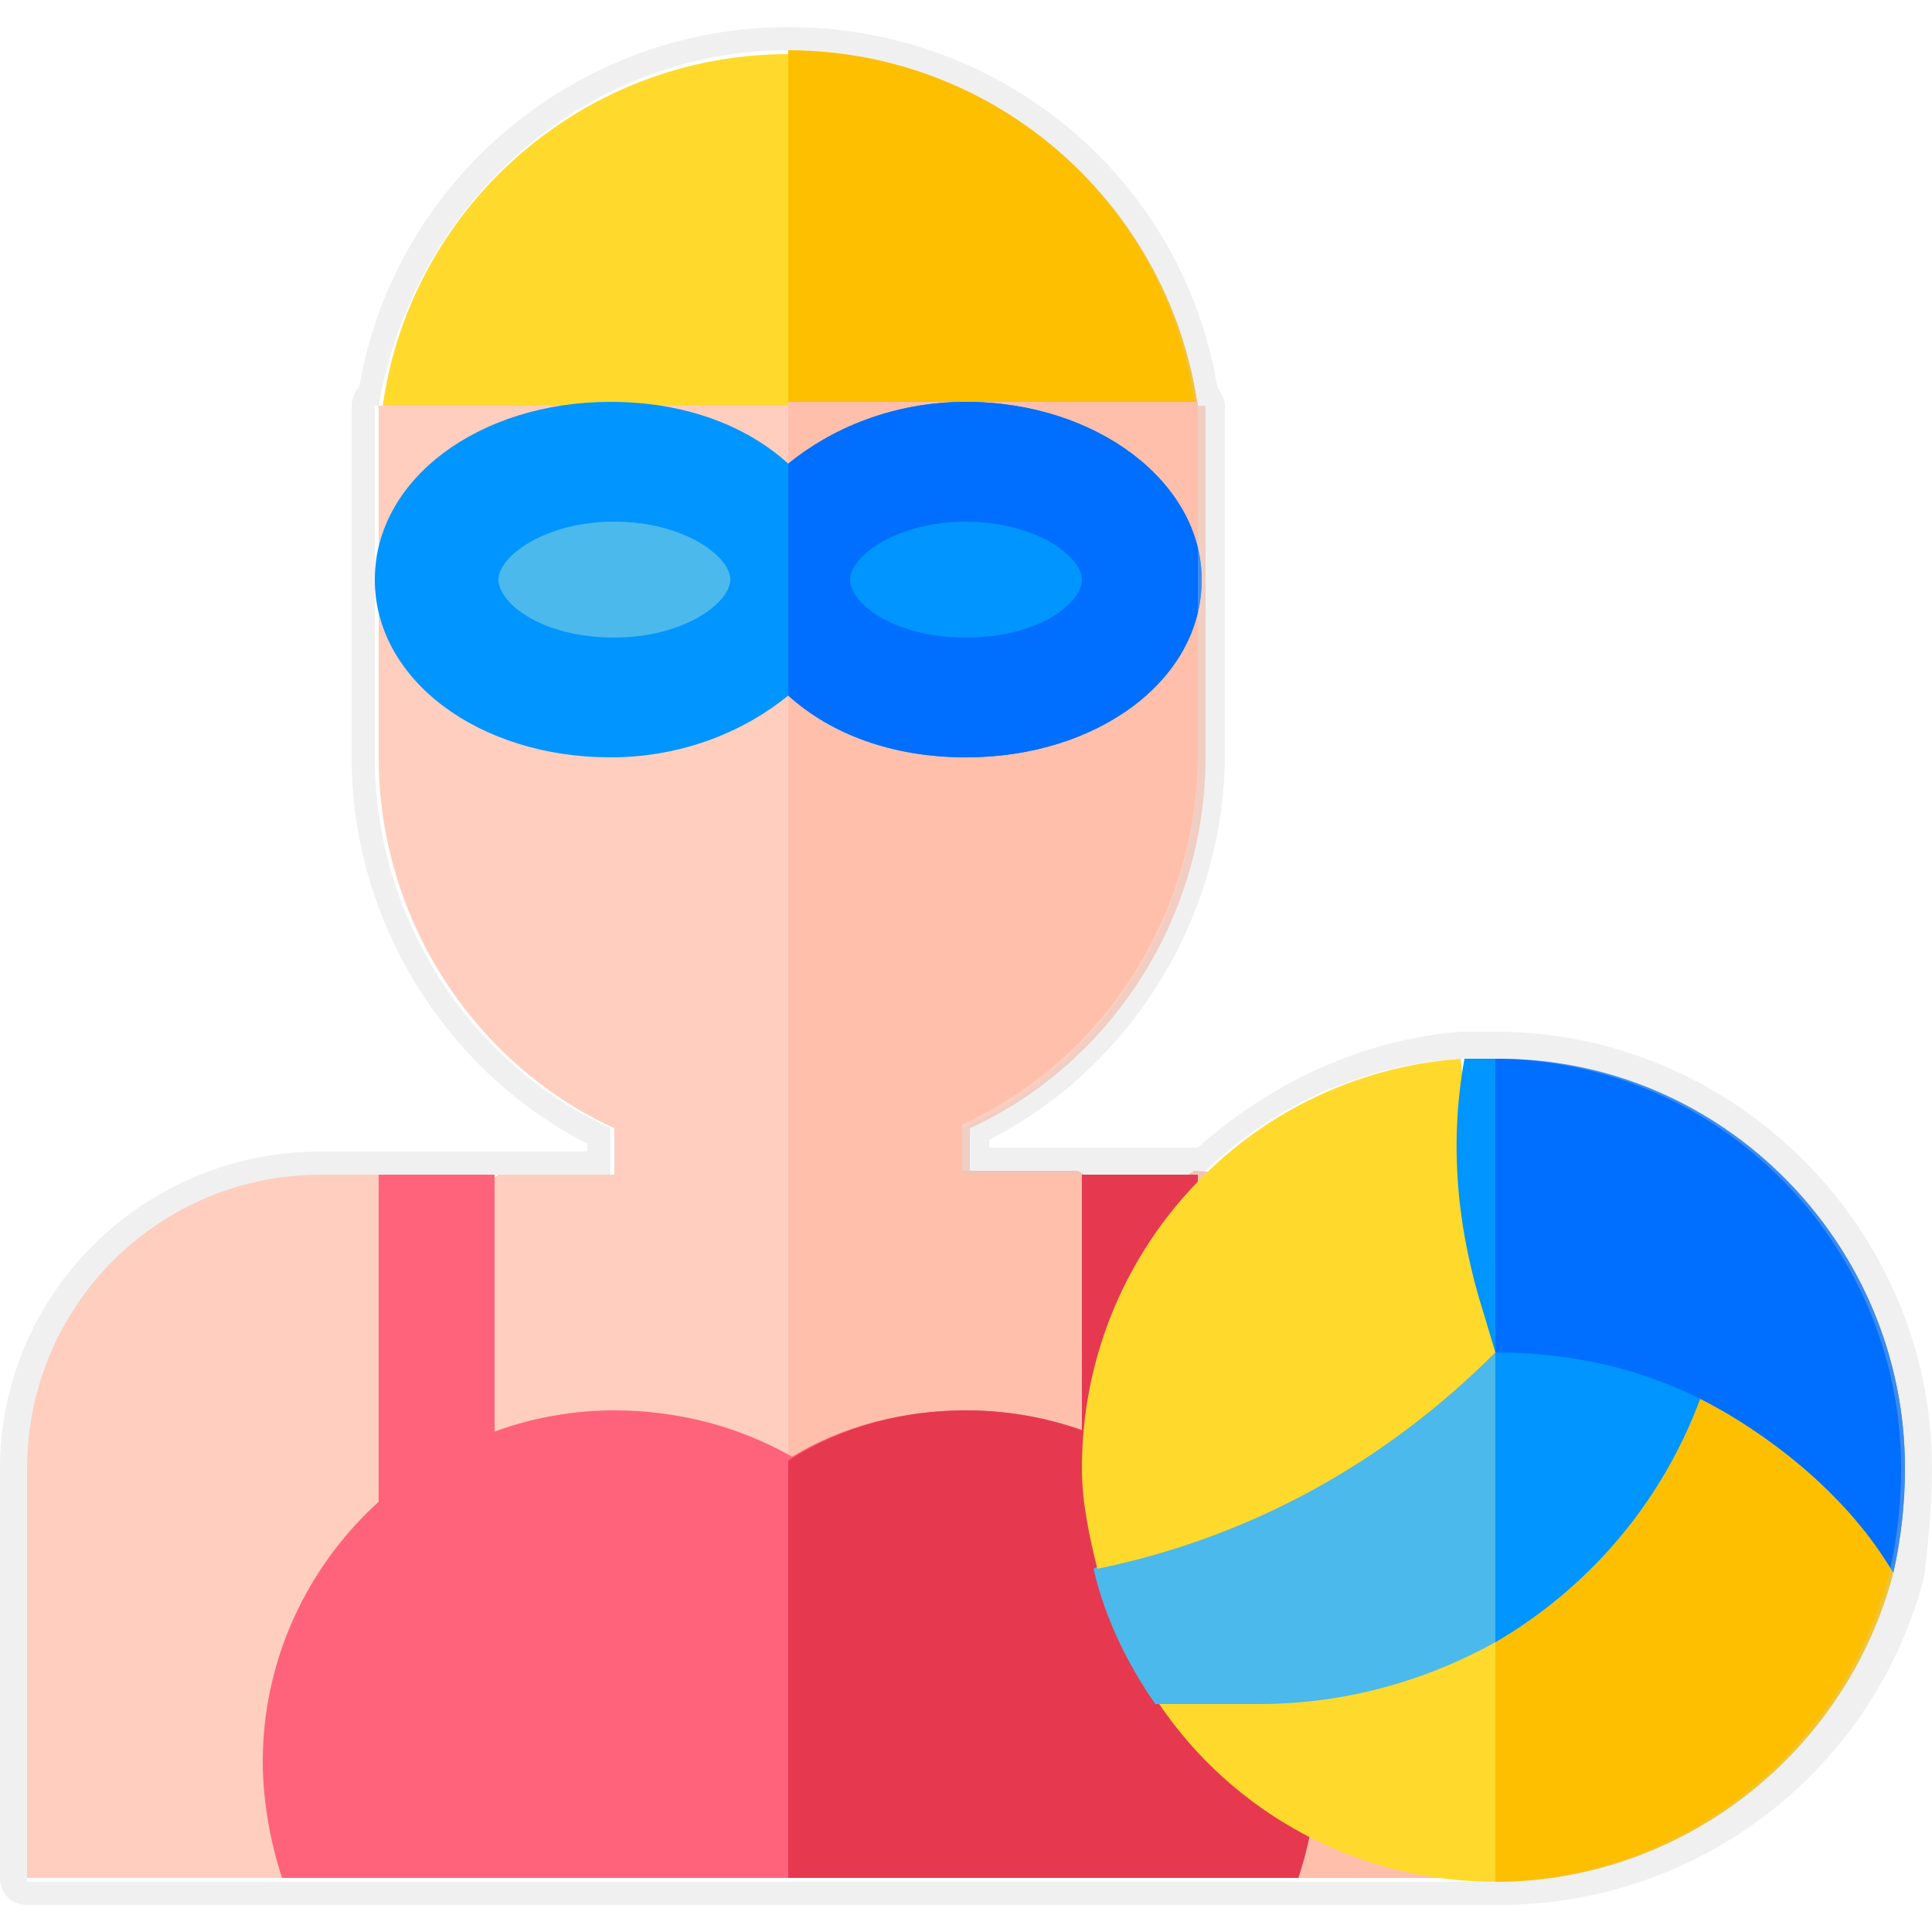 <?xml version="1.0" encoding="utf-8"?>
<!-- Generator: Adobe Illustrator 19.2.1, SVG Export Plug-In . SVG Version: 6.00 Build 0)  -->
<svg version="1.1" id="Layer_1" xmlns="http://www.w3.org/2000/svg" xmlns:xlink="http://www.w3.org/1999/xlink" x="0px" y="0px"
	 viewBox="0 0 50 50" style="enable-background:new 0 0 50 50;" xml:space="preserve">
<style type="text/css">
	.st0{fill:#FFDA2D;}
	.st1{fill:#FDBF00;}
	.st2{fill:#FFCEBF;}
	.st3{fill:#FFBFAB;}
	.st4{fill:#0095FF;}
	.st5{fill:#006EFF;}
	.st6{fill:#4BB9EC;}
	.st7{fill:#E63950;}
	.st8{fill:#FF637B;}
	.st9{opacity:0.3;fill:#CCCCCC;}
</style>
<g>
	<g>
		<path class="st0" d="M31.1,12v3H9.8v-3c0-5.9,4.8-10.6,10.6-10.6S31.1,6.1,31.1,12z"/>
		<path class="st1" d="M31.1,12v3H20.4V1.3C26.3,1.3,31.1,6.1,31.1,12z"/>
		<path class="st2" d="M32.6,30.4h-1.5l-1.5,1l-1.5-1h-3v-1.2c3.7-1.7,6.1-5.5,6.1-9.6v-9.1H9.8v9.1c0,4.1,2.4,7.9,6.1,9.6v1.2h-3
			l-1.5,1.2l-1.5-1.2H8.3c-4.2,0-7.6,3.4-7.6,7.6v10.6h6.6l13.2-2c0.3,0,13.2,1.6,13.2,2h5.1c0.8,0,1.5-0.7,1.5-1.5V38
			C40.2,33.8,36.8,30.4,32.6,30.4z"/>
		<path class="st3" d="M32.6,30.4c4.2,0,7.6,3.4,7.6,7.6v9.1c0,0.8-0.7,1.5-1.5,1.5h-5.1l-13.2-2V10.4H31v9.1c0,4.1-2.4,7.9-6.1,9.6
			v1.2h3l1.5,1l1.5-1L32.6,30.4L32.6,30.4z"/>
		<path class="st4" d="M31.1,15c0,2.6-2.7,4.6-6.1,4.6c-1.9,0-3.5-0.6-4.6-1.6c-1.1,0.9-2.7,1.6-4.6,1.6c-3.4,0-6.1-2-6.1-4.6
			s2.7-4.6,6.1-4.6c1.9,0,3.5,0.6,4.6,1.6c1.1-0.9,2.7-1.6,4.6-1.6C28.4,10.4,31.1,12.5,31.1,15z"/>
		<path class="st5" d="M31.1,15c0,2.6-2.7,4.6-6.1,4.6c-1.9,0-3.5-0.6-4.6-1.6v-6c1.1-0.9,2.7-1.6,4.6-1.6
			C28.4,10.4,31.1,12.5,31.1,15z"/>
		<path class="st4" d="M25,16.5c-1.9,0-3-0.9-3-1.5s1.2-1.5,3-1.5s3,0.9,3,1.5S26.9,16.5,25,16.5z"/>
		<path class="st6" d="M15.9,16.5c-1.9,0-3-0.9-3-1.5s1.2-1.5,3-1.5s3,0.9,3,1.5S17.7,16.5,15.9,16.5z"/>
		<path class="st7" d="M28,30.4h3v9.1h-3V30.4z"/>
		<path class="st8" d="M9.8,30.4h3v9.1h-3V30.4z"/>
		<path class="st8" d="M25,36.5c5,0,9.1,4.1,9.1,9.1c0,1-0.2,2.1-0.5,3H7.3c-0.3-0.9-0.5-2-0.5-3c0-5,4.1-9.1,9.1-9.1
			c1.6,0,3.2,0.4,4.6,1.2C21.8,36.9,23.4,36.5,25,36.5z"/>
		<path class="st7" d="M25,36.5c5,0,9.1,4.1,9.1,9.1c0,1-0.2,2.1-0.5,3H20.4V37.8C21.8,36.9,23.4,36.5,25,36.5z"/>
		<path class="st0" d="M49,40.7c-1.2,4.6-5.4,8-10.3,8c-3.6,0-6.8-1.8-8.7-4.6c0,0,4.8-2.7,8.7-4.9c2.9-1.6,5.3-3,5.3-3l3.4,1.2
			L49,40.7z"/>
		<path class="st1" d="M49,40.7c-1.2,4.6-5.4,8-10.3,8v-9.5c2.9-1.6,5.3-3,5.3-3l3.4,1.2L49,40.7z"/>
		<path class="st6" d="M44,36.2c-1,2.7-2.9,4.9-5.3,6.3c-1.8,1-3.9,1.6-6.1,1.6c-0.3,0,0.9,0-2.7,0c-0.7-1-1.3-2.2-1.6-3.5L38.6,35
			l3-0.3L44,36.2z"/>
		<path class="st4" d="M44,36.2c-1,2.7-2.9,4.9-5.3,6.3V35l3-0.3L44,36.2z"/>
		<path class="st0" d="M38.7,35c-2.9,2.9-6.4,4.8-10.3,5.6C28.2,39.8,28,38.9,28,38c0-5.6,4.3-10.2,9.8-10.6L38.7,35z"/>
		<path class="st4" d="M49.3,38c0,0.9-0.1,1.8-0.3,2.7c-0.6-1-1.3-1.8-2.2-2.6C46,37.4,45,36.7,44,36.2c-1.6-0.8-3.4-1.2-5.3-1.2
			l-0.3-1c-0.7-2.2-0.9-4.4-0.5-6.6c0.3,0,0.6,0,0.9,0C44.6,27.4,49.3,32.2,49.3,38z"/>
		<path class="st5" d="M49.3,38c0,0.9-0.1,1.8-0.3,2.7c-0.6-1-1.3-1.8-2.2-2.6C46,37.4,45,36.7,44,36.2c-1.6-0.8-3.4-1.2-5.3-1.2
			v-7.6C44.6,27.4,49.3,32.2,49.3,38z"/>
	</g>
	<path class="st9" d="M20.4,1.3c5.4,0,9.8,4,10.5,9.1H31V12v3v4.6c0,4.1-2.4,7.9-6.1,9.6v1.2h3h3h0.2c1.7-1.7,4-2.8,6.6-3
		c0.3,0,0.6,0,0.9,0c5.9,0,10.6,4.8,10.6,10.6c0,0.9-0.1,1.8-0.3,2.7c-1.2,4.6-5.4,8-10.3,8h-5.1H20.4H7.3H0.7V38
		c0-4.2,3.4-7.6,7.6-7.6h1.5h3h3v-1.2c-3.7-1.7-6.1-5.5-6.1-9.6V15v-3v-1.5h0.1C10.7,5.3,15.1,1.3,20.4,1.3 M20.4,0.7
		c-5.5,0-10.2,4-11.1,9.3c-0.1,0.1-0.2,0.3-0.2,0.5V12v3v4.6c0,4.2,2.4,8.1,6.1,10v0.2h-2.4h-3H8.3C3.7,29.8,0,33.5,0,38v10.6
		c0,0.4,0.3,0.7,0.7,0.7h6.6h13.2h13.2h5.1c5.2,0,9.7-3.5,11-8.5C49.9,39.9,50,39,50,38c0-6.2-5.1-11.3-11.3-11.3
		c-0.3,0-0.6,0-0.9,0c-2.5,0.2-4.9,1.3-6.8,3h-3h-2.4v-0.2c3.7-1.9,6.1-5.8,6.1-10V15v-3v-1.5c0-0.2-0.1-0.3-0.2-0.5
		C30.6,4.6,25.9,0.7,20.4,0.7L20.4,0.7z"/>
</g>
</svg>
